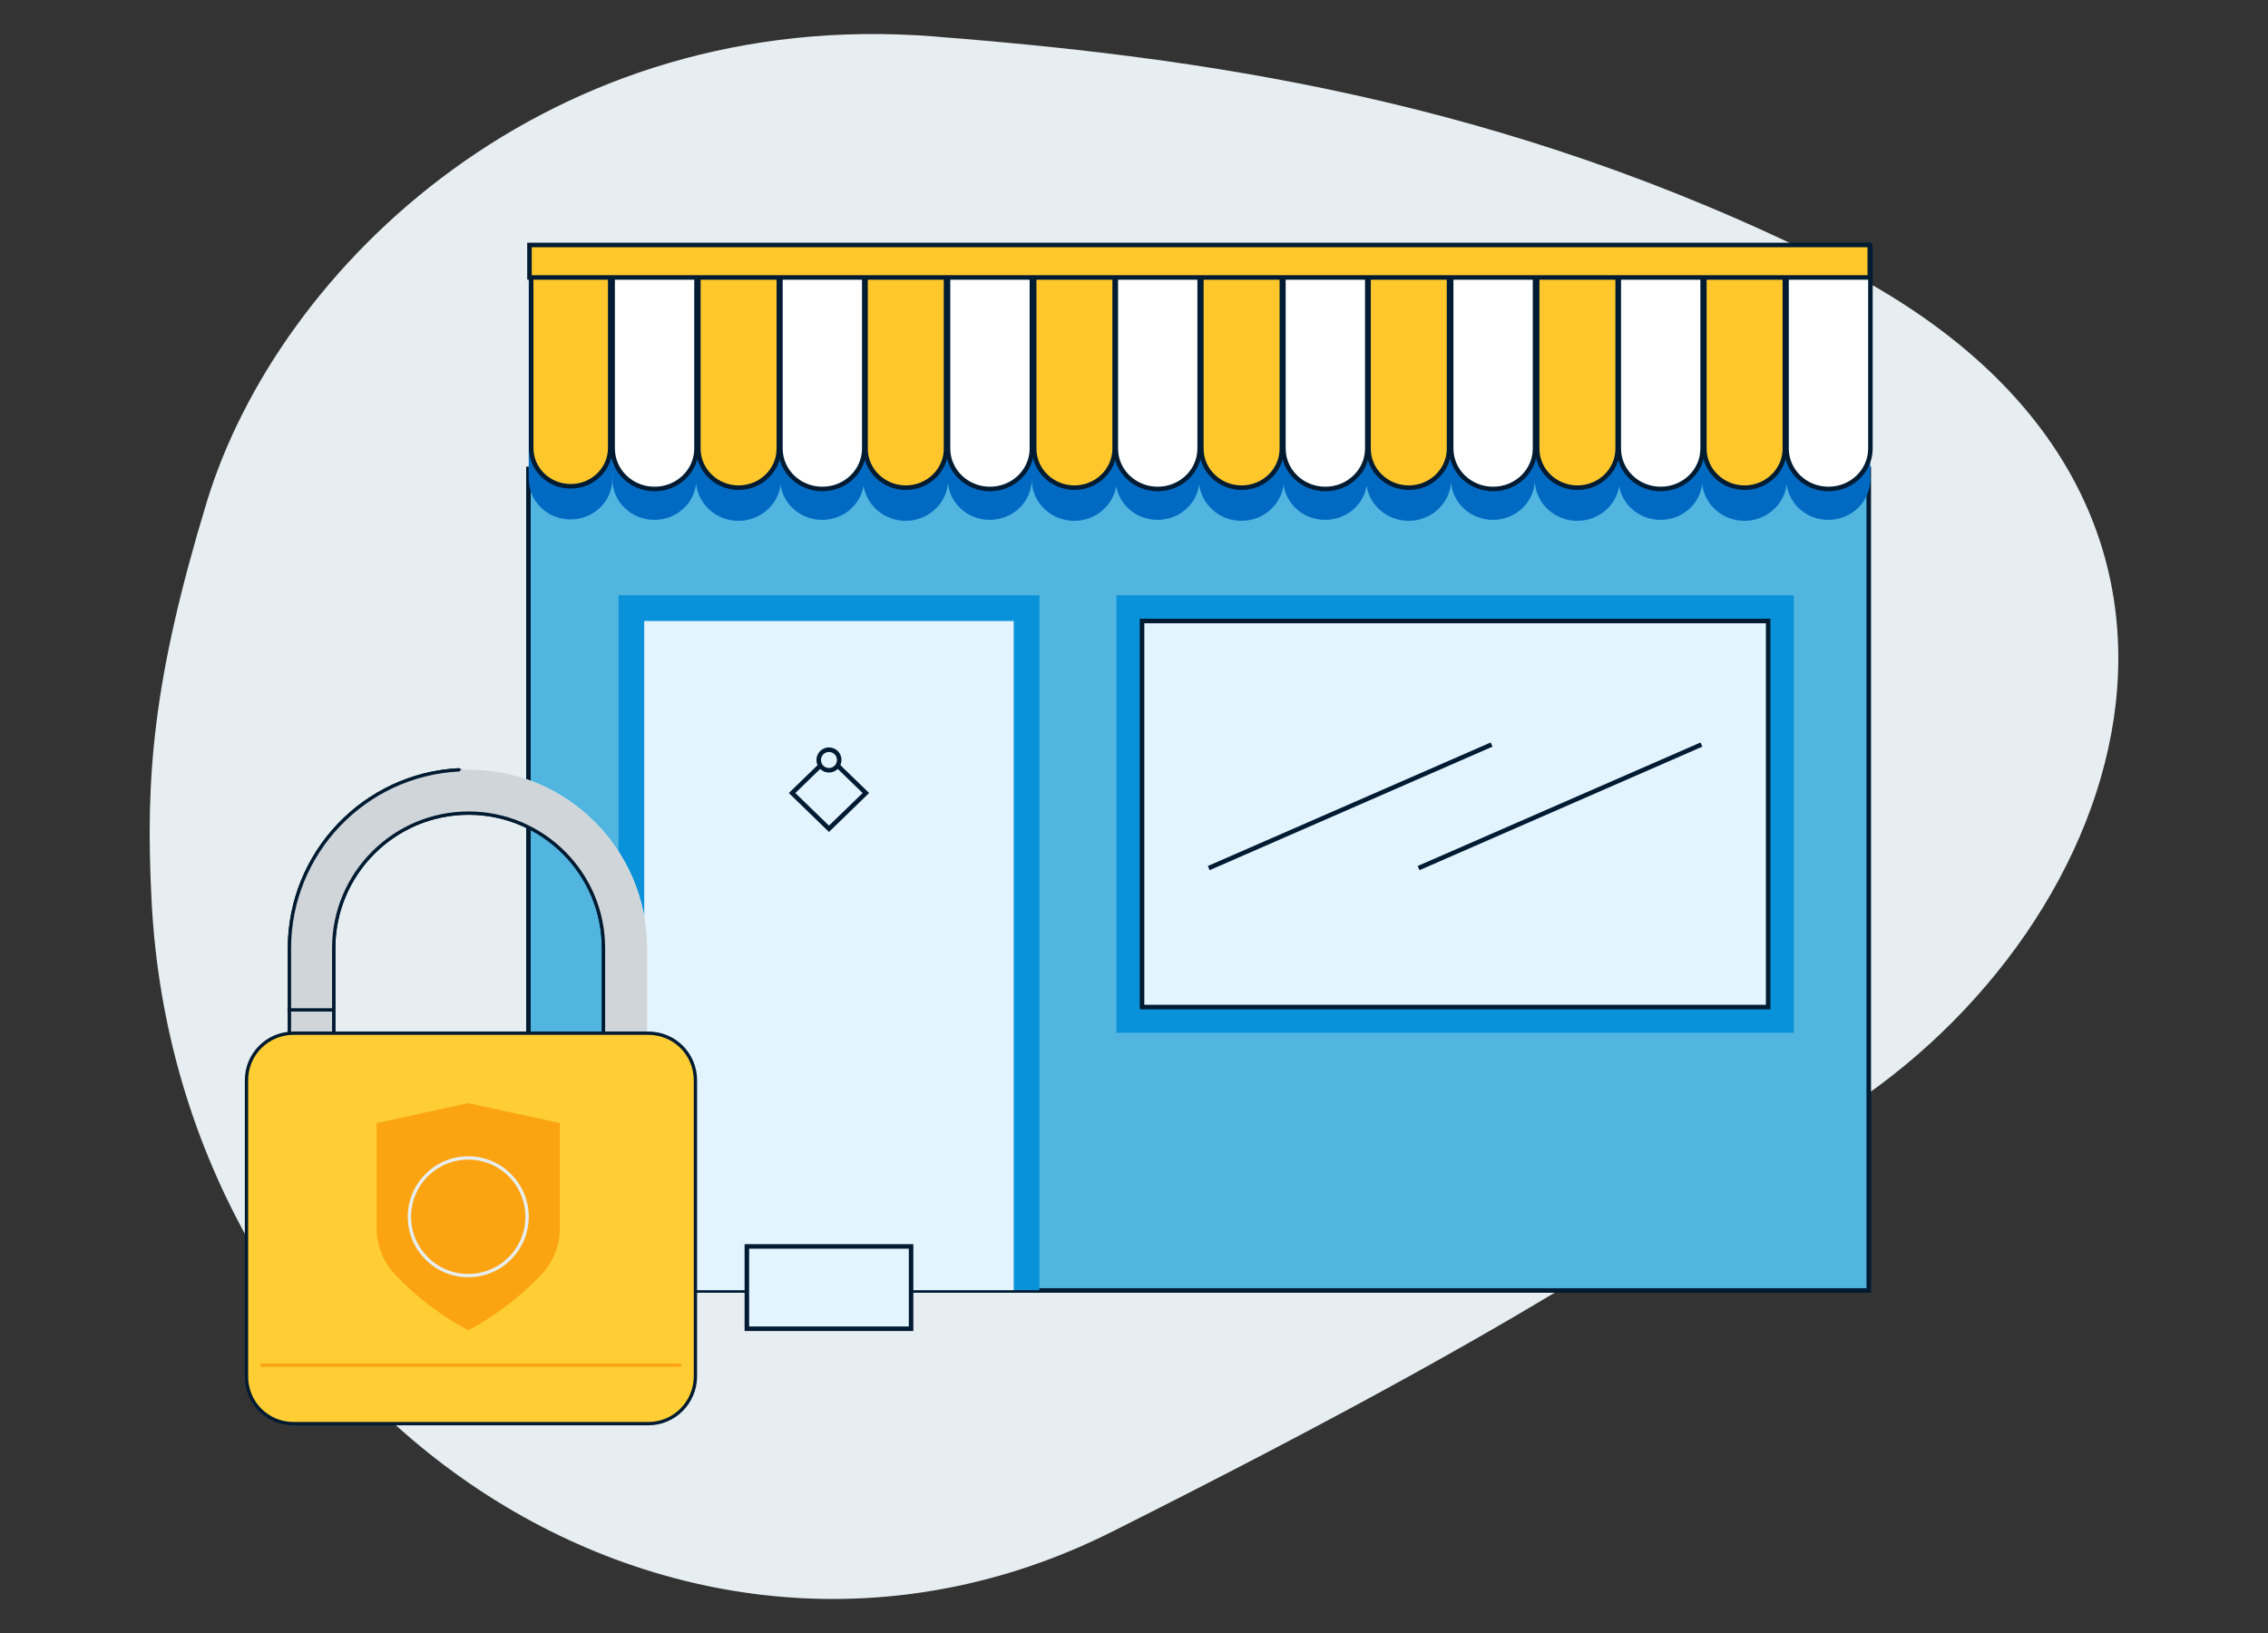 <svg width="500" height="360" viewBox="0 0 500 360" fill="none" xmlns="http://www.w3.org/2000/svg">
<rect x="0" y="0" width="500" height="360" fill="#333333" stroke="none"/>
<path d="M405.489 245.348C360.935 273.512 337.869 291.097 245.25 337.63C149.615 385.681 39.226 311.442 33.422 198.686C32.029 171.585 33.6 150.163 45.532 110.836C61.407 58.5 121.212 1.343 205.953 8.037C263.284 12.563 330.73 21.42 404.078 58.179C503.595 108.059 470.372 204.334 405.493 245.348H405.489Z" fill="#E7EEF1"/>
<g clip-path="url(#clip0_111_3883)">
<path d="M116.5 103.361H411.982V284.489H116.5V103.361Z" fill="#51B5E0" stroke="#001B32"/>
<path fill-rule="evenodd" clip-rule="evenodd" d="M116.565 61.443H134.994V105.58C134.994 110.522 130.878 114.512 125.78 114.512C120.682 114.512 116.565 110.522 116.565 105.58V61.443ZM135.024 61.566H153.423V61.443H172.169V61.566H190.28V61.443H209.027V61.566H227.455V105.677C227.455 110.616 223.324 114.604 218.208 114.604C213.367 114.604 209.407 111.031 208.997 106.461C208.615 111.126 204.593 114.819 199.654 114.819C194.97 114.819 191.068 111.458 190.386 107.097C189.684 111.358 185.871 114.604 181.256 114.604C176.566 114.604 172.704 111.252 172.093 106.888C171.505 111.35 167.554 114.819 162.796 114.819C157.94 114.819 153.925 111.206 153.466 106.612C152.984 111.11 149.059 114.604 144.27 114.604C139.155 114.604 135.024 110.616 135.024 105.677V61.566ZM236.83 114.819C231.668 114.819 227.456 110.737 227.456 105.734V61.443H246.203V61.566H264.312V61.443H283.058V61.566H301.172V61.443H319.919V61.566H338.346V61.443H357.092V61.566H375.205V61.443H393.951V61.566H412.313V105.677C412.313 110.616 408.183 114.604 403.067 114.604C398.337 114.604 394.449 111.194 393.89 106.776C393.353 111.292 389.376 114.819 384.578 114.819C379.768 114.819 375.783 111.274 375.262 106.743C374.719 111.177 370.823 114.604 366.081 114.604C361.506 114.604 357.719 111.414 356.969 107.208C356.244 111.514 352.392 114.819 347.719 114.819C342.728 114.819 338.626 111.003 338.359 106.228C338.066 110.909 334.054 114.604 329.13 114.604C324.216 114.604 320.21 110.923 319.903 106.254C319.624 111.016 315.527 114.819 310.545 114.819C305.861 114.819 301.96 111.457 301.278 107.097C300.576 111.358 296.762 114.604 292.147 114.604C287.455 114.604 283.591 111.249 282.984 106.882C282.402 111.347 278.475 114.819 273.685 114.819C268.882 114.819 264.901 111.283 264.372 106.761C263.82 111.186 259.928 114.604 255.193 114.604C250.616 114.604 246.827 111.411 246.08 107.202C245.352 111.511 241.476 114.819 236.83 114.819Z" fill="#006AC3"/>
<path d="M117.102 98.772V55.135H134.53V98.772C134.53 103.423 130.653 107.203 125.816 107.203C120.979 107.203 117.102 103.423 117.102 98.772Z" fill="#FFC72C" stroke="#001B32"/>
<path d="M153.553 54.759H135.061V98.87C135.061 103.809 139.191 107.797 144.307 107.797C149.422 107.797 153.553 103.809 153.553 98.87V54.759Z" fill="white" stroke="#001B32" stroke-miterlimit="10"/>
<path d="M162.832 107.51C157.932 107.51 153.959 103.637 153.959 98.925V55.135H171.705V98.925C171.705 103.637 167.732 107.51 162.832 107.51Z" fill="#FFC72C" stroke="#001B32"/>
<path d="M190.538 54.758H172.046V98.869C172.046 103.808 176.176 107.796 181.292 107.796C186.408 107.796 190.538 103.808 190.538 98.869V54.758Z" fill="white" stroke="#001B32" stroke-miterlimit="10"/>
<path d="M199.69 107.51C194.789 107.51 190.816 103.637 190.816 98.925V55.135H208.563V98.925C208.563 103.638 204.62 107.51 199.69 107.51Z" fill="#FFC72C" stroke="#001B32"/>
<path d="M227.49 54.758H208.998V98.869C208.998 103.808 213.129 107.796 218.244 107.796C223.36 107.796 227.49 103.808 227.49 98.869V54.758Z" fill="white" stroke="#001B32" stroke-miterlimit="10"/>
<path d="M236.865 107.51C231.965 107.51 227.992 103.637 227.992 98.925V55.135H245.739V98.925C245.739 103.637 241.766 107.51 236.865 107.51Z" fill="#FFC72C" stroke="#001B32"/>
<path d="M264.475 54.758H245.982V98.869C245.982 103.808 250.113 107.796 255.229 107.796C260.344 107.796 264.475 103.808 264.475 98.869V54.758Z" fill="white" stroke="#001B32" stroke-miterlimit="10"/>
<path d="M273.721 107.51C268.821 107.51 264.848 103.637 264.848 98.925V55.135H282.594V98.925C282.594 103.638 278.652 107.51 273.721 107.51Z" fill="#FFC72C" stroke="#001B32"/>
<path d="M301.43 54.759H282.938V98.87C282.938 103.809 287.068 107.797 292.184 107.797C297.299 107.797 301.43 103.809 301.43 98.87V54.759Z" fill="white" stroke="#001B32" stroke-miterlimit="10"/>
<path d="M310.581 107.51C305.681 107.51 301.708 103.637 301.708 98.925V55.135H319.454V98.925C319.454 103.637 315.481 107.51 310.581 107.51Z" fill="#FFC72C" stroke="#001B32"/>
<path d="M338.413 54.759H319.921V98.87C319.921 103.809 324.051 107.797 329.167 107.797C334.282 107.797 338.413 103.809 338.413 98.87V54.759Z" fill="white" stroke="#001B32" stroke-miterlimit="10"/>
<path d="M347.755 107.51C342.855 107.51 338.882 103.637 338.882 98.925V55.135H356.628V98.925C356.628 103.638 352.686 107.51 347.755 107.51Z" fill="#FFC72C" stroke="#001B32"/>
<path d="M375.364 54.758H356.871V98.869C356.871 103.808 361.002 107.796 366.117 107.796C371.233 107.796 375.364 103.808 375.364 98.869V54.758Z" fill="white" stroke="#001B32" stroke-miterlimit="10"/>
<path d="M384.614 107.51C379.714 107.51 375.741 103.637 375.741 98.925V55.135H393.487V98.925C393.487 103.637 389.515 107.51 384.614 107.51Z" fill="#FFC72C" stroke="#001B32"/>
<path d="M412.35 54.758H393.857V98.869C393.857 103.808 397.988 107.796 403.104 107.796C408.219 107.796 412.35 103.808 412.35 98.869V54.758Z" fill="white" stroke="#001B32" stroke-miterlimit="10"/>
<path d="M370.558 131.23H345.68H320.775H295.897H271.019H246.114V163.382V195.533V227.684H271.019H295.897H320.775H345.68H370.558H395.463V195.533V163.382V131.23H370.558Z" fill="#0991DA"/>
<path d="M366.788 136.904H343.794H320.776H297.783H274.79H251.771V165.273V193.642V222.011H274.79H297.783H320.776H343.794H366.788H389.806V193.642V165.273V136.904H366.788Z" fill="#E3F4FF" stroke="#001B32" stroke-miterlimit="10"/>
<path d="M266.48 191.373L328.835 164.139" stroke="#001B32" stroke-miterlimit="10"/>
<path d="M312.741 191.373L375.096 164.139" stroke="#001B32" stroke-miterlimit="10"/>
<path d="M229.142 131.23H136.365V284.422H229.142V131.23Z" fill="#0991DA"/>
<path d="M223.485 136.904H142.022V284.422H223.485V136.904Z" fill="#E3F4FF"/>
<path d="M200.857 274.776H164.651V292.932H200.857V274.776Z" fill="#E3F4FF" stroke="#001B32" stroke-miterlimit="10"/>
<path d="M190.888 174.823L182.754 166.936L174.62 174.823L182.754 182.71L190.888 174.823Z" stroke="#001B32" stroke-miterlimit="10"/>
<path d="M182.753 169.812C184.003 169.812 185.016 168.796 185.016 167.543C185.016 166.29 184.003 165.273 182.753 165.273C181.503 165.273 180.49 166.29 180.49 167.543C180.49 168.796 181.503 169.812 182.753 169.812Z" fill="#E3F4FF" stroke="#001B32" stroke-miterlimit="10"/>
<path d="M116.728 54H412.209V61.172H116.728V54Z" fill="#FFC72C" stroke="#001B32"/>
</g>
<path d="M142.655 282.101H63.807V209.066C63.807 187.304 81.469 169.642 103.231 169.642C124.992 169.642 142.655 187.304 142.655 209.066V282.101ZM73.495 272.413H133.041V208.991C133.041 192.596 119.701 179.255 103.305 179.255C86.91 179.255 73.57 192.596 73.57 208.991V272.413H73.495Z" fill="white"/>
<path d="M142.655 232.094V282.101H63.807V209.066C63.807 188.049 80.351 170.759 101.144 169.716L129.891 185.042L142.655 232.094ZM73.495 272.413H133.041V208.991C133.041 192.595 119.701 179.255 103.305 179.255C86.91 179.255 73.57 192.595 73.57 208.991V272.413H73.495Z" stroke="#001B32" stroke-width="0.73" stroke-miterlimit="10" stroke-linecap="round" stroke-linejoin="round"/>
<path d="M57.77 300.956H149.885" stroke="#001B32" stroke-width="0.73" stroke-miterlimit="10" stroke-linecap="round" stroke-linejoin="round"/>
<path d="M63.732 222.63H73.272" stroke="#001B32" stroke-width="0.73" stroke-miterlimit="10" stroke-linecap="round" stroke-linejoin="round"/>
<path d="M103.231 243.199L83.034 247.596V270.699C83.034 274.5 84.45 278.152 87.059 280.909C91.828 285.977 97.269 290.076 103.231 293.281C109.193 290.076 114.633 285.977 119.403 280.909C122.011 278.152 123.427 274.5 123.427 270.699V247.596L103.231 243.199Z" fill="#9BA0A0"/>
<path d="M103.231 281.207C110.393 281.207 116.199 275.402 116.199 268.24C116.199 261.078 110.393 255.272 103.231 255.272C96.069 255.272 90.264 261.078 90.264 268.24C90.264 275.402 96.069 281.207 103.231 281.207Z" stroke="#001B32" stroke-width="0.73" stroke-miterlimit="10" stroke-linecap="round" stroke-linejoin="round"/>
<path d="M142.655 282.101H63.807V209.066C63.807 187.304 81.469 169.642 103.231 169.642C124.992 169.642 142.655 187.304 142.655 209.066V282.101ZM73.495 272.413H133.041V208.991C133.041 192.596 119.701 179.255 103.305 179.255C86.91 179.255 73.57 192.596 73.57 208.991V272.413H73.495Z" fill="#CFD5D9"/>
<path d="M142.655 282.101H63.807V209.066C63.807 188.049 80.351 170.759 101.144 169.716M73.495 272.413H133.041V208.991C133.041 192.595 119.701 179.255 103.305 179.255C86.91 179.255 73.57 192.595 73.57 208.991V272.413H73.495Z" stroke="#001B32" stroke-width="0.73" stroke-miterlimit="10" stroke-linecap="round" stroke-linejoin="round"/>
<path d="M142.953 313.848H64.701C58.962 313.848 54.342 309.227 54.342 303.489V238.13C54.342 232.391 58.962 227.771 64.701 227.771H142.953C148.692 227.771 153.312 232.391 153.312 238.13V303.563C153.238 309.227 148.617 313.848 142.953 313.848Z" fill="#FFCD34" stroke="#001B32" stroke-width="0.73" stroke-miterlimit="10"/>
<path d="M57.77 300.956H149.885" stroke="#FCA311" stroke-width="0.73" stroke-miterlimit="10" stroke-linecap="round" stroke-linejoin="round"/>
<path d="M63.732 222.63H73.272" stroke="#001B32" stroke-width="0.73" stroke-miterlimit="10" stroke-linecap="round" stroke-linejoin="round"/>
<path d="M103.231 243.199L83.034 247.596V270.699C83.034 274.5 84.45 278.152 87.059 280.909C91.828 285.977 97.269 290.076 103.231 293.281C109.193 290.076 114.633 285.977 119.403 280.909C122.011 278.152 123.427 274.5 123.427 270.699V247.596L103.231 243.199Z" fill="#FCA311"/>
<path d="M103.231 281.207C110.393 281.207 116.199 275.402 116.199 268.24C116.199 261.078 110.393 255.272 103.231 255.272C96.069 255.272 90.264 261.078 90.264 268.24C90.264 275.402 96.069 281.207 103.231 281.207Z" stroke="#E7EEF1" stroke-width="0.73" stroke-miterlimit="10" stroke-linecap="round" stroke-linejoin="round"/>
<defs>
<clipPath id="clip0_111_3883">
<rect width="297" height="240" fill="white" transform="translate(116 53.5)"/>
</clipPath>
</defs>
</svg>
